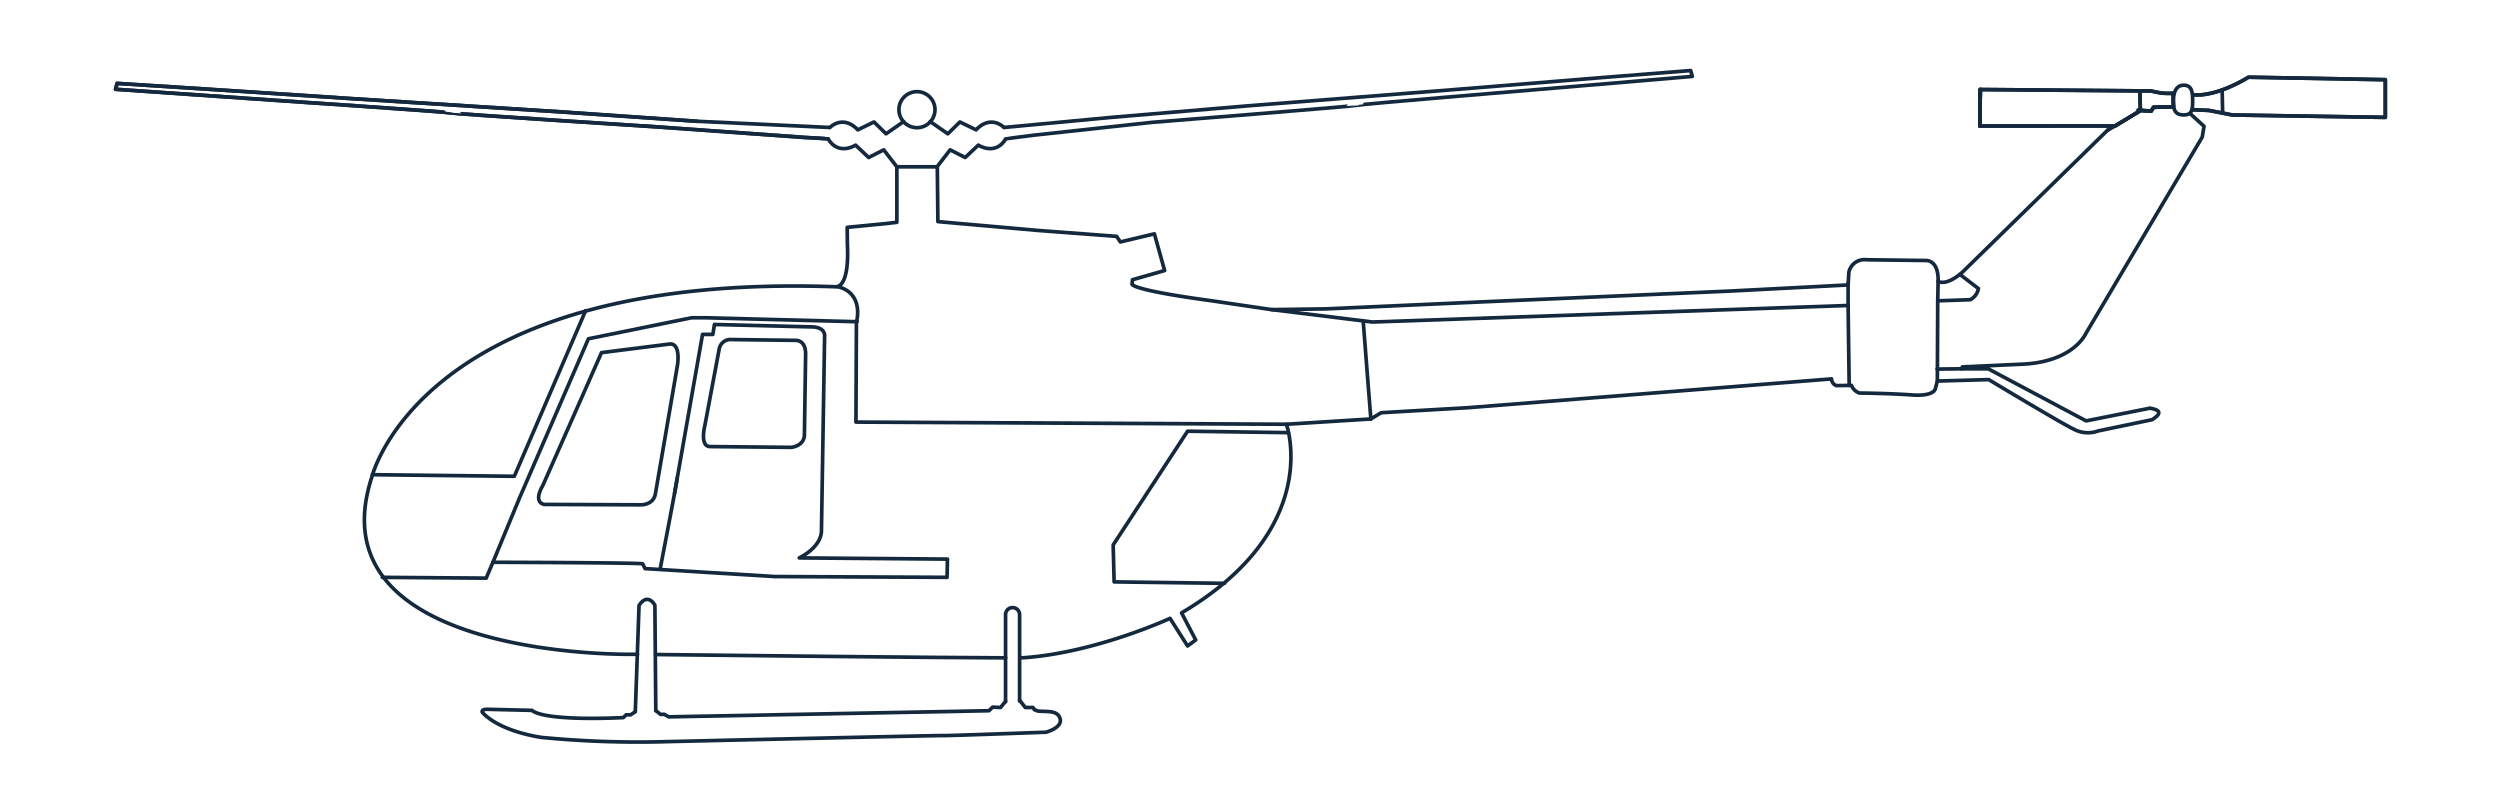<svg xmlns="http://www.w3.org/2000/svg" xmlns:xlink="http://www.w3.org/1999/xlink" width="680" height="220" viewBox="0 0 680 220">
  <defs>
    <clipPath id="clip-path">
      <rect id="Rechteck_2448" data-name="Rechteck 2448" width="620" height="184.991" fill="none" stroke="#14293d" stroke-linecap="round" stroke-linejoin="round" stroke-width="1"/>
    </clipPath>
  </defs>
  <g id="_21_bo_105_s_side" data-name="21_bo_105_s_side" transform="translate(-180 -1958)">
    <rect id="Rechteck_2465" data-name="Rechteck 2465" width="680" height="220" transform="translate(180 1958)" fill="#fff" opacity="0"/>
    <g id="Gruppe_7270" data-name="Gruppe 7270" transform="translate(210 1976)">
      <g id="Gruppe_7270-2" data-name="Gruppe 7270" transform="translate(0 0)" clip-path="url(#clip-path)">
        <path id="Pfad_5071" data-name="Pfad 5071" d="M69.087,94.781l-.245-28.7s-1.893-3.591-4.308.063l-1.021,28.91" transform="translate(79.289 80.524)" fill="none" stroke="#14293d" stroke-linecap="round" stroke-linejoin="round" stroke-width="1"/>
        <path id="Pfad_5072" data-name="Pfad 5072" d="M112.123,90.944V67.435a1.909,1.909,0,1,0-3.818,0V91.122" transform="translate(135.207 81.742)" fill="none" stroke="#14293d" stroke-linecap="round" stroke-linejoin="round" stroke-width="1"/>
        <path id="Pfad_5073" data-name="Pfad 5073" d="M161.133,76.844l-1.372,1.664-2.152-.1-.98.978L69.5,81.053l-1.176-.686-1.05.011-1.291-1.043" transform="translate(82.379 95.93)" fill="none" stroke="#14293d" stroke-linecap="round" stroke-linejoin="round" stroke-width="1"/>
        <path id="Pfad_5074" data-name="Pfad 5074" d="M191.173,76.714l1.565,1.956H194.8l.389.587.98.393c2.547.2,4.994-.2,5.875,1.664,1.313,2.772-3.687,4.079-3.687,4.079s-27.642,1.01-27.833.915-75.773,1.662-75.773,1.662a272.377,272.377,0,0,1-33.773-1.176c-12.434-2.053-15.957-6.851-15.957-6.851-.295-.881,1.468-.782,1.468-.782l12.04.292c3.917,3.132,24.865,1.961,24.865,1.961l.733-.737,1.259-.016,1.241-.85" transform="translate(56.157 95.768)" fill="none" stroke="#14293d" stroke-linecap="round" stroke-linejoin="round" stroke-width="1"/>
        <path id="Pfad_5075" data-name="Pfad 5075" d="M151.608,85.537l-30.025-.393-.261-10.05L141.558,44.16l27.408.393" transform="translate(151.458 55.127)" fill="none" stroke="#14293d" stroke-linecap="round" stroke-linejoin="round" stroke-width="1"/>
        <path id="Pfad_5076" data-name="Pfad 5076" d="M210.071,64.109,92.986,63.522l.13-27.149s2.3-7.883-5.138-9.709" transform="translate(109.832 33.286)" fill="none" stroke="#14293d" stroke-linecap="round" stroke-linejoin="round" stroke-width="1"/>
        <path id="Pfad_5077" data-name="Pfad 5077" d="M32.911,101.042l28.24.216,1.835-4.312L70.21,79.482,88.964,36.149l28.053-5.713h3.746l41.287,1.077" transform="translate(41.086 37.995)" fill="none" stroke="#14293d" stroke-linecap="round" stroke-linejoin="round" stroke-width="1"/>
        <path id="Pfad_5078" data-name="Pfad 5078" d="M31.712,74.2l38.591.432,19.4-45.06" transform="translate(39.589 36.917)" fill="none" stroke="#14293d" stroke-linecap="round" stroke-linejoin="round" stroke-width="1"/>
        <path id="Pfad_5079" data-name="Pfad 5079" d="M68.924,35.971c-.108.324-15.952,36.111-15.952,36.111s-2.806,4.418.322,5.176l26.412.106s3.339.108,3.881-3.02L89.62,39.2s.863-5.6-1.938-5.6Z" transform="translate(64.685 41.946)" fill="none" stroke="#14293d" stroke-linecap="round" stroke-linejoin="round" stroke-width="1"/>
        <path id="Pfad_5080" data-name="Pfad 5080" d="M76.034,35.664l-3.881,20.7s-1.509,5.821,1.4,5.821l22.1.216s3.451-.324,3.559-3.343c0,0,.324-21.339.324-21.776s.214-3.773-2.59-3.986l-17.461-.216A3.133,3.133,0,0,0,76.034,35.664Z" transform="translate(89.587 41.281)" fill="none" stroke="#14293d" stroke-linecap="round" stroke-linejoin="round" stroke-width="1"/>
        <path id="Pfad_5081" data-name="Pfad 5081" d="M71.153,49.805c.108.322-4.634,24.791-4.634,24.791" transform="translate(83.042 62.175)" fill="none" stroke="#14293d" stroke-linecap="round" stroke-linejoin="round" stroke-width="1"/>
        <path id="Pfad_5082" data-name="Pfad 5082" d="M46.287,95.929s40.64.106,40.748.429a13.492,13.492,0,0,0,.645,1.293l35.25,2.158,46.888.216.106-4.96-40.311-.324s5.819-2.7,6.035-7.224l.861-53.035s.434-2.694-3.986-2.586l-25.978-.648-.434,2.7h-2.8L95.686,77.221" transform="translate(57.784 39.011)" fill="none" stroke="#14293d" stroke-linecap="round" stroke-linejoin="round" stroke-width="1"/>
        <path id="Pfad_5083" data-name="Pfad 5083" d="M140.482,33.445l27.406,3.375,129.422-4.5V26.251" transform="translate(175.377 32.77)" fill="none" stroke="#14293d" stroke-linecap="round" stroke-linejoin="round" stroke-width="1"/>
        <path id="Pfad_5084" data-name="Pfad 5084" d="M221.176,27.067c0,.49-.1,5.286-.1,5.286l8.809-.292a4.162,4.162,0,0,0,2.255-3.035l-4.991-3.82" transform="translate(275.985 31.465)" fill="none" stroke="#14293d" stroke-linecap="round" stroke-linejoin="round" stroke-width="1"/>
        <line id="Linie_298" data-name="Linie 298" x2="0.288" y2="21.735" transform="translate(472.686 65.088)" fill="none" stroke="#14293d" stroke-linecap="round" stroke-linejoin="round" stroke-width="1"/>
        <line id="Linie_299" data-name="Linie 299" x1="0.097" y2="21.83" transform="translate(496.962 63.816)" fill="none" stroke="#14293d" stroke-linecap="round" stroke-linejoin="round" stroke-width="1"/>
        <path id="Pfad_5085" data-name="Pfad 5085" d="M151.57,30.807c0,.391,2.086,26.693,2.086,26.693" transform="translate(189.218 38.458)" fill="none" stroke="#14293d" stroke-linecap="round" stroke-linejoin="round" stroke-width="1"/>
        <line id="Linie_300" data-name="Linie 300" x1="6.662" y2="0.065" transform="translate(496.893 82.319)" fill="none" stroke="#14293d" stroke-linecap="round" stroke-linejoin="round" stroke-width="1"/>
        <path id="Pfad_5086" data-name="Pfad 5086" d="M110.04,153.784c.6-.007.985-.016,1.156-.029,19.689-1.43,39.682-10.7,39.682-10.7l4.764,7.505,2.219-1.63-3.852-7.372c38.765-22.907,28.521-51.3,28.521-51.3L205.5,88.817l2.808-1.7,23.685-1.369,98.817-7.833a1.989,1.989,0,0,0,1.3,1.828l4.115-.065a3.588,3.588,0,0,0,2.152,2.089s7.959.065,14.3.519,6.394-1.826,6.394-1.826l.522-1.956,13.965-.393s19.709,11.878,23.3,13.576a8.117,8.117,0,0,0,6.455.391L418,89.015c3.921-2.466.427-2.912-.582-3.132l-17.364,3.458L373.423,75.178h-7.242l.193-.519,16.517-.753c13.9-.686,17.131-8.418,17.131-8.418l31.619-53.354.483-2.934-3.813-3.478" transform="translate(137.373 7.141)" fill="none" stroke="#14293d" stroke-linecap="round" stroke-linejoin="round" stroke-width="1"/>
        <path id="Pfad_5087" data-name="Pfad 5087" d="M65.954,71.178c19.017.216,77.536.866,95.244.9" transform="translate(82.336 88.857)" fill="none" stroke="#14293d" stroke-linecap="round" stroke-linejoin="round" stroke-width="1"/>
        <path id="Pfad_5088" data-name="Pfad 5088" d="M105.007,150.365c-.731-.011-1.122-.013-1.122-.013s-87.327,1.716-71.144-48.145v0S46.057,46.469,158.829,50.383c0,0,3.932.965,3.278-11.7l-.047-4.456,10.345-1.01,3.163-.36v-15.1h11l.162,14.907,27.167,2.4,21.441,1.612,1.025,1.518,9.252-2.2,2.786,9.985-8.76,2.5-.094,1.124s-1.372,1.47,21.342,4.553L277.481,56.6l14.88-.2L334.646,54.5,402.1,51.561l32.21-1.668.193-3.424a4.33,4.33,0,0,1,4.8-3.427l16.247.2s3.429-.2,3.235,5.679c0,0,2.15,1.468,6.655-2.547L504.987,7.7" transform="translate(38.377 9.614)" fill="none" stroke="#14293d" stroke-linecap="round" stroke-linejoin="round" stroke-width="1"/>
        <path id="Pfad_5089" data-name="Pfad 5089" d="M241.581,11.375l9.007-5.416,2.936.133.65-1.043,5.423-.133" transform="translate(301.587 6.135)" fill="none" stroke="#14293d" stroke-linecap="round" stroke-linejoin="round" stroke-width="1"/>
        <line id="Linie_301" data-name="Linie 301" x2="0.128" y2="6.199" transform="translate(574.43 6.548)" fill="none" stroke="#14293d" stroke-linecap="round" stroke-linejoin="round" stroke-width="1"/>
        <path id="Pfad_5090" data-name="Pfad 5090" d="M108.132,16.014,137.3,13.268l36.579-3.094,56.956-4.488,38.737-3.148L294.876.529l.439,1.6L252.64,5.739s-48.5,4.025-48.5,4.231-55.724,4.643-55.724,4.643l-31.862,3.46s-7.847.965-7.993,1.068" transform="translate(134.991 0.659)" fill="none" stroke="#14293d" stroke-linecap="round" stroke-linejoin="round" stroke-width="1"/>
        <path id="Pfad_5091" data-name="Pfad 5091" d="M226.3,2.825l-.13,9.92Z" transform="translate(282.344 3.526)" fill="none" stroke="#14293d" stroke-linecap="round" stroke-linejoin="round" stroke-width="1"/>
        <path id="Pfad_5092" data-name="Pfad 5092" d="M226.3,2.825l-.13,9.92Z" transform="translate(282.344 3.526)" fill="none" stroke="#14293d" stroke-linecap="round" stroke-linejoin="round" stroke-miterlimit="10" stroke-width="1"/>
        <path id="Pfad_5093" data-name="Pfad 5093" d="M226.3,2.825l-.13,9.92Z" transform="translate(282.344 3.526)" fill="none" stroke="#14293d" stroke-linecap="round" stroke-linejoin="round" stroke-width="1"/>
        <path id="Pfad_5095" data-name="Pfad 5095" d="M269.693,3.218l.13,5.349-6.855,4.175-36.795.007.117-9.924,46.467.393s.214.054.571.137c.524.115,1.342.288,2.237.42a17.95,17.95,0,0,0,3.152.063l.112,3.685-5.423.133-.65,1.043-3.512-.283" transform="translate(282.352 3.526)" fill="none" stroke="#14293d" stroke-linecap="round" stroke-linejoin="round" stroke-miterlimit="10" stroke-width="1"/>
        <path id="Pfad_5096" data-name="Pfad 5096" d="M269.693,3.218l.13,5.349-6.855,4.175-36.795.007.117-9.924,46.467.393s.214.054.571.137c.524.115,1.342.288,2.237.42a17.95,17.95,0,0,0,3.152.063l.112,3.685-5.423.133-.65,1.043-3.512-.283" transform="translate(282.352 3.526)" fill="none" stroke="#14293d" stroke-linecap="round" stroke-linejoin="round" stroke-width="1"/>
        <path id="Pfad_5098" data-name="Pfad 5098" d="M251.84,10.169l4.607.2,6.329,1.241,41.64.652V2.012L267.3,1.335l-.151.025s-8.488,5.416-15.078,4.762" transform="translate(314.394 1.665)" fill="none" stroke="#14293d" stroke-linecap="round" stroke-linejoin="round" stroke-miterlimit="10" stroke-width="1"/>
        <path id="Pfad_5099" data-name="Pfad 5099" d="M251.84,10.169l4.607.2,6.329,1.241,41.64.652V2.012L267.3,1.335l-.151.025s-8.488,5.416-15.078,4.762" transform="translate(314.394 1.665)" fill="none" stroke="#14293d" stroke-linecap="round" stroke-linejoin="round" stroke-width="1"/>
        <path id="Pfad_5100" data-name="Pfad 5100" d="M254.831,6.609c0,2.235-.11,3.786-2.417,3.786s-2.835-1.32-2.835-3.555S250.11,2.3,252.414,2.3,254.831,4.376,254.831,6.609Z" transform="translate(311.572 2.874)" fill="none" stroke="#14293d" stroke-linecap="round" stroke-linejoin="round" stroke-width="1"/>
        <path id="Pfad_5102" data-name="Pfad 5102" d="M158.8,12.389,122.179,9.859,65.169,6.248,26.385,3.7,1.056,2.082.636,3.687,43.362,6.639S91.9,9.911,91.907,10.118,147.69,13.9,147.69,13.9l40.365,2.887s6.257.317,6.406.416" transform="translate(0.794 2.598)" fill="none" stroke="#14293d" stroke-linecap="round" stroke-linejoin="round" stroke-miterlimit="10" stroke-width="1"/>
        <path id="Pfad_5103" data-name="Pfad 5103" d="M194.9,14.075l-36.1-1.686L122.18,9.859,65.17,6.248,26.386,3.7,1.057,2.082.637,3.687,43.363,6.639S91.9,9.911,91.908,10.118,147.691,13.9,147.691,13.9l40.365,2.887s6.257.317,6.406.416" transform="translate(0.795 2.598)" fill="none" stroke="#14293d" stroke-linecap="round" stroke-linejoin="round" stroke-width="1"/>
        <path id="Pfad_5104" data-name="Pfad 5104" d="M105.533,16.382l-3.568-4.614-4.1,2.084L94.307,10.48s-4.6,3.022-7.465-1.673" transform="translate(108.413 10.993)" fill="none" stroke="#14293d" stroke-linecap="round" stroke-linejoin="round" stroke-width="1"/>
        <path id="Pfad_5105" data-name="Pfad 5105" d="M107.139,6.7l-4.791,3.328-3.28-3.22L94.656,8.956s-3.474-4.263-7.62-.648" transform="translate(108.655 8.367)" fill="none" stroke="#14293d" stroke-linecap="round" stroke-linejoin="round" stroke-width="1"/>
        <path id="Pfad_5106" data-name="Pfad 5106" d="M100.013,16.382l3.568-4.614,4.1,2.084,3.559-3.373s4.6,3.022,7.465-1.673" transform="translate(124.855 10.993)" fill="none" stroke="#14293d" stroke-linecap="round" stroke-linejoin="round" stroke-width="1"/>
        <path id="Pfad_5107" data-name="Pfad 5107" d="M99.191,6.7l4.791,3.328,3.28-3.22,4.411,2.145s3.474-4.263,7.62-.648" transform="translate(123.829 8.367)" fill="none" stroke="#14293d" stroke-linecap="round" stroke-linejoin="round" stroke-width="1"/>
        <circle id="Ellipse_503" data-name="Ellipse 503" cx="4.904" cy="4.904" r="4.904" transform="translate(214.509 6.926)" fill="none" stroke="#14293d" stroke-linecap="round" stroke-linejoin="round" stroke-miterlimit="10" stroke-width="1"/>
      </g>
    </g>
  </g>
</svg>
